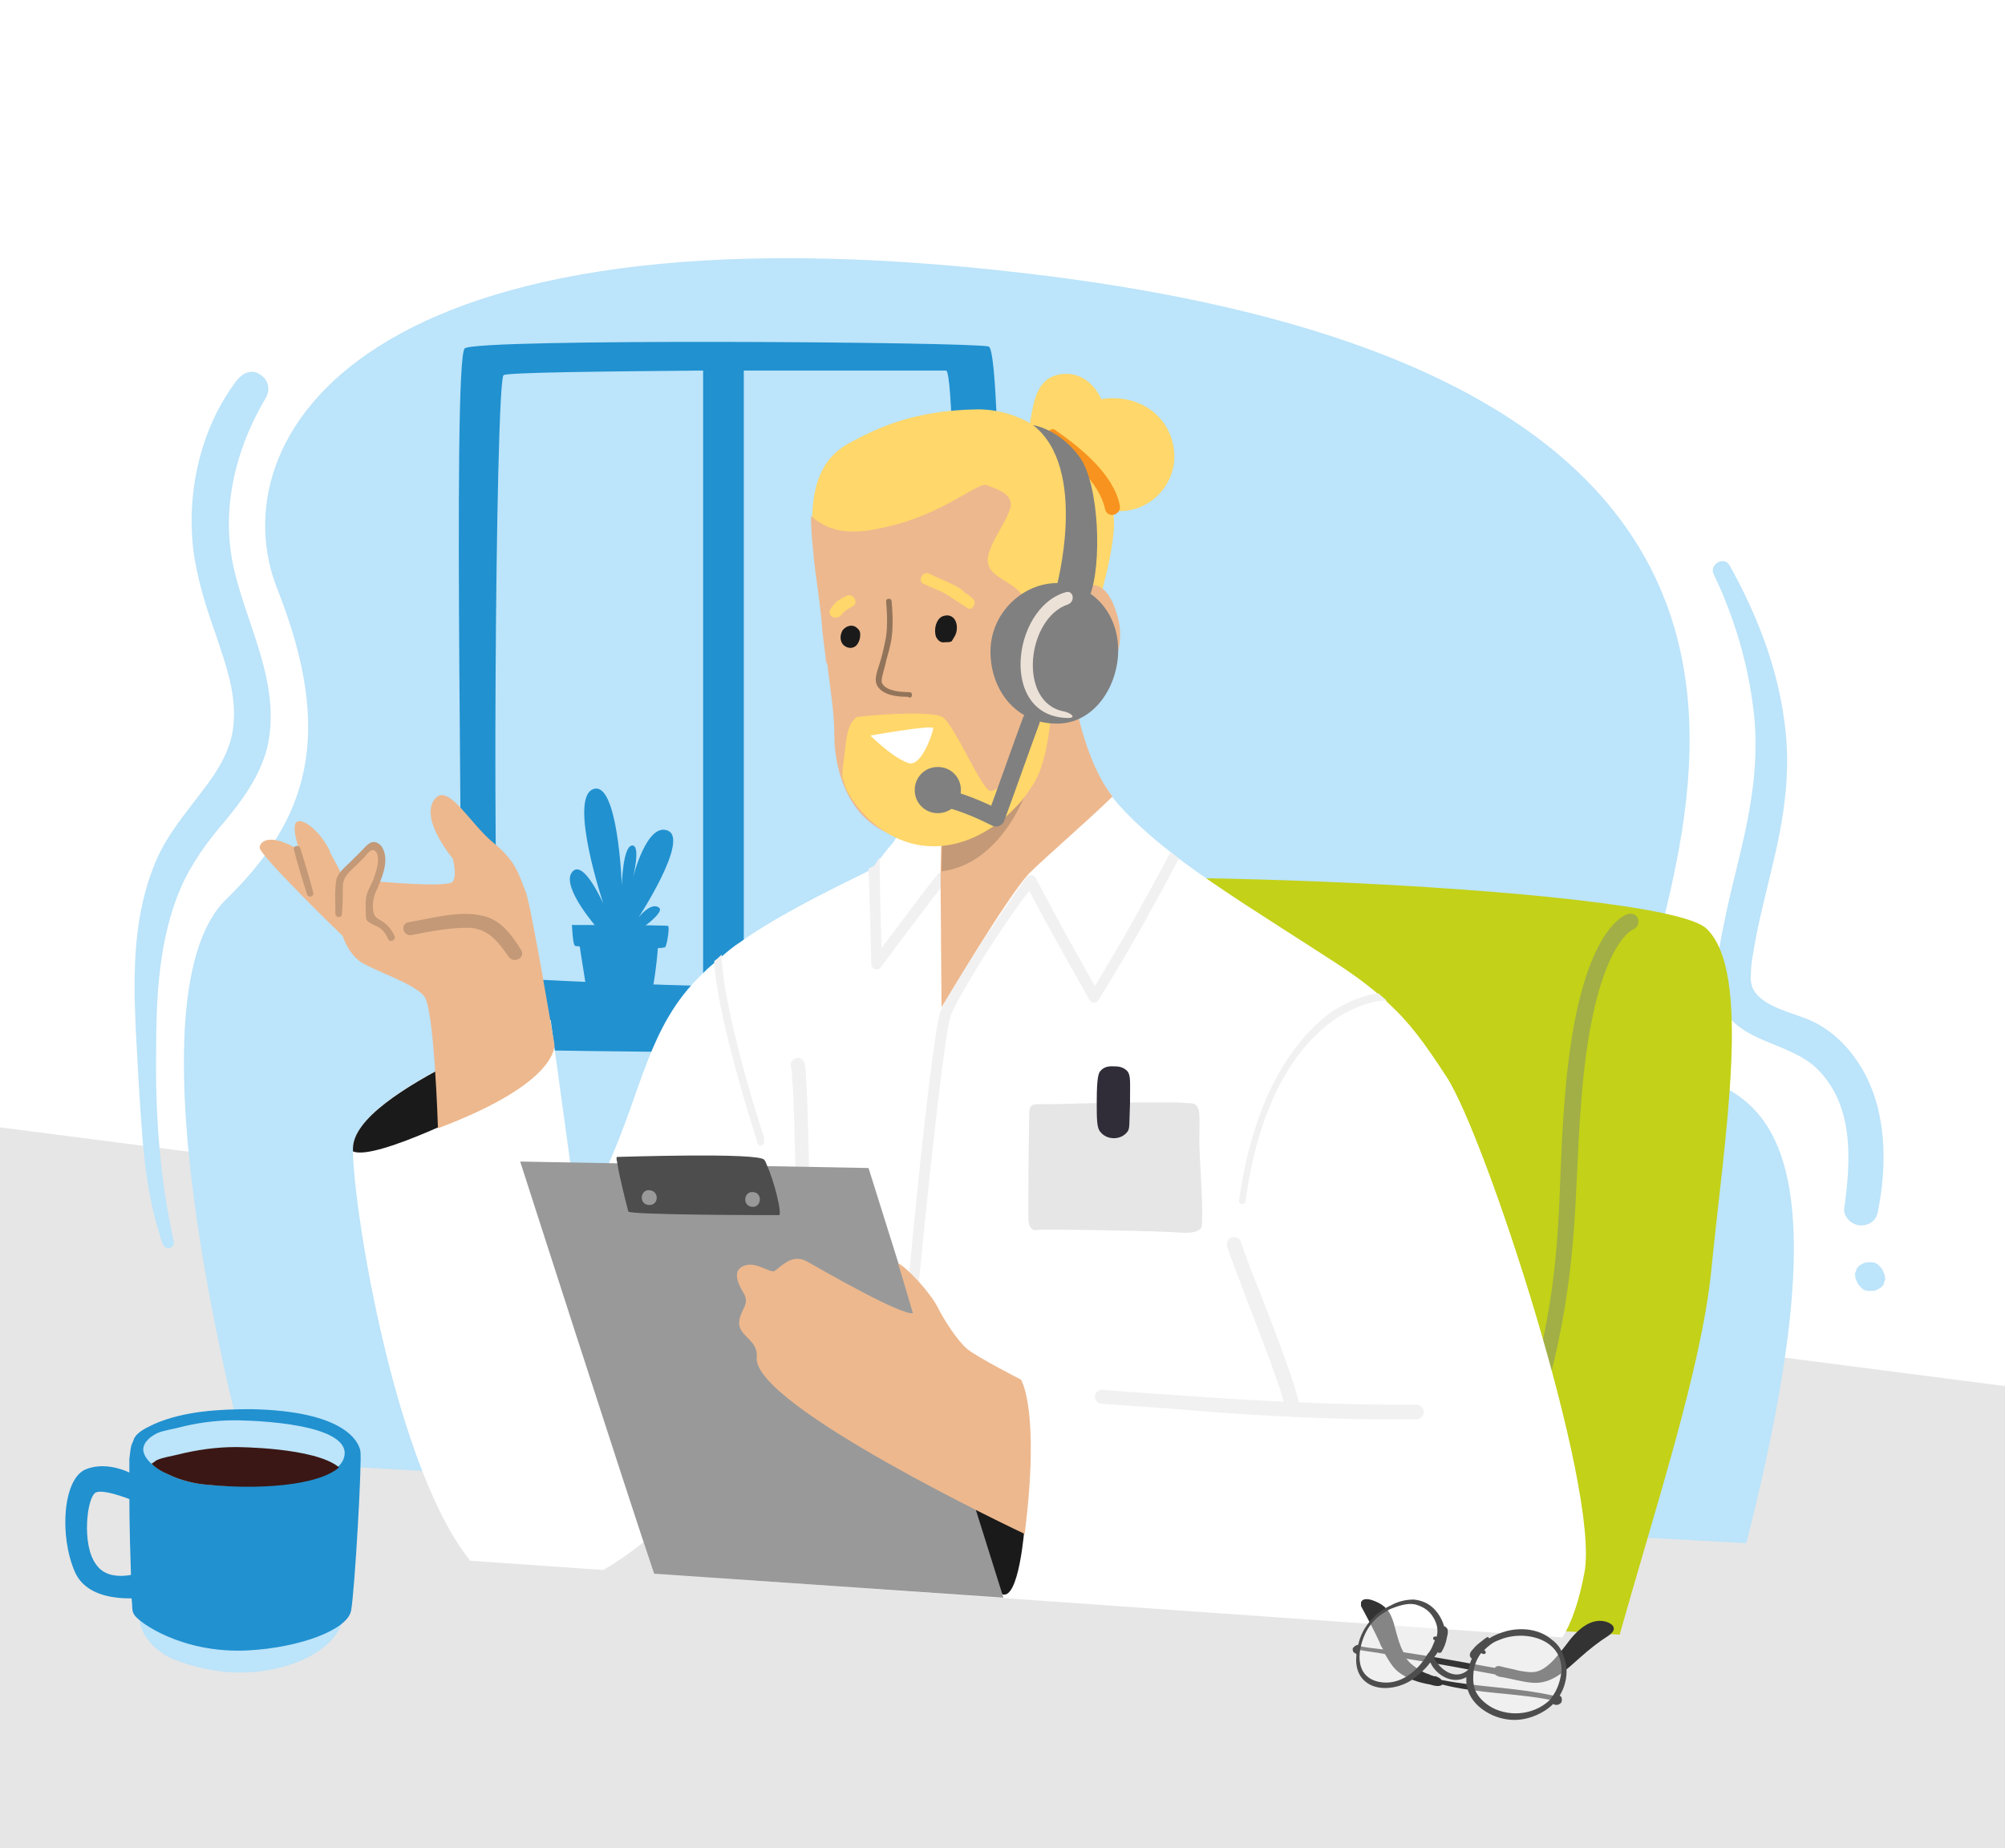 <?xml version="1.0" encoding="UTF-8"?>
<svg xmlns="http://www.w3.org/2000/svg" xml:space="preserve" viewBox="0 0 217 200">
  <switch>
    <g>
      <path fill="#E6E6E6" d="M217 150 0 122v78h217z"></path>
      <path fill="#BCE4FA" d="M25.4 61.9c-1.6-6.5 0-13.2 3.4-18.9.5-.9.2-2-.7-2.5-.9-.6-1.9-.1-2.5.7-3.8 5-5.4 11.8-4.7 18.1.4 3.3 1.4 6.4 2.5 9.5 1 3 2.1 6 1.9 9.2-.1 2.9-1.7 5.4-3.4 7.6-1.8 2.4-3.7 4.6-4.9 7.3-2.6 5.9-2.6 12.2-2.3 18.6.2 3.8.4 7.6.7 11.4.3 4 .9 7.9 2.2 11.7.3.8 1.4.5 1.2-.3-1.5-6.7-2-13.7-1.9-20.6 0-5.9.3-12.2 2.7-17.7 1.2-2.7 2.9-5 4.8-7.2 1.9-2.3 3.7-4.8 4.5-7.8 1.6-6.7-2-12.9-3.5-19.1z"></path>
      <path fill="#BCE4FA" d="m189 167-129-7-33.3-1.9S13 108.4 24.5 97.3c8.8-8.6 11.8-17.7 5.5-33.6-6.3-15.9 8.6-42.7 81.2-34.1 111.3 13.1 56.7 81.9 67.9 85.5 8.9 2.9 22.6 2.2 9.9 51.9z"></path>
      <path fill="#BCE4FA" d="M201.5 115.6c-1.2-2-2.8-3.7-4.8-4.8-2-1.1-4.7-1.4-6.4-3-.7-.7-.9-1.5-.8-2.4 0-1.2.3-2.5.5-3.7.5-2.7 1.2-5.3 1.8-7.9 1.3-5.3 2.1-10.5 1.3-15.9-.8-5.9-3-11.5-5.9-16.7-.6-1.1-2.3-.1-1.7 1 2.2 4.6 3.7 9.6 4.3 14.8.6 5.1-.2 10.1-1.4 15.1-.6 2.6-1.3 5.2-1.8 7.8-.3 1.3-.5 2.6-.7 4-.2 1.3-.3 2.7.1 4 1.5 5.1 7.6 4.6 10.8 7.9 3.9 4 3.5 9.9 2.8 15-.1.9.8 1.7 1.6 1.8.9.1 1.8-.4 2-1.3 1.1-5.3 1-11.1-1.7-15.7zM203.9 137.8c-.1-.3-.2-.5-.4-.7l-.3-.3c-.3-.2-.5-.2-.8-.2h-.1c-.2 0-.4 0-.6.1-.2.1-.4.2-.5.3-.2.2-.3.3-.3.5-.1.2-.2.4-.1.6 0 .1 0 .3.1.4.1.3.2.5.4.7l.3.3c.3.2.5.2.8.2h.1c.2 0 .4 0 .6-.1.2-.1.4-.2.5-.3.2-.2.3-.3.3-.5.1-.2.2-.4.1-.6 0-.1 0-.2-.1-.4z"></path>
      <path fill="#2191D0" d="M108.2 92.1c0-.7.5-54.1-1.2-54.6s-55.3-.9-56.7.2c-1.4 1.2 0 68-.5 68.2-.5.2-2.1.2-2.1.2s-.7 6.7 0 7.2 68.8 1.1 69.2 0c.4-1.1 0-8.8-.7-8.3s-7.4.5-7.6-.2c-.1-.7-.4-12.7-.4-12.7z"></path>
      <path fill="#BCE4FA" d="M80.5 40.1h21.9c1.4.2 1.2 64.9.2 66.3-.4.7-11 .6-22.1.4V40.1zM54.5 40.6c.4-.3 10.7-.4 21.6-.5v66.6c-11-.3-21.3-.8-21.9-1-1-.4-.6-64.4.3-65.1z"></path>
      <path fill="#C3D118" d="M175.3 176.9c-8.4-.5-16.8-1.1-25.2-1.7-19.9-1.4-39.8-3.1-59.7-4.8 2.6-14.5 6.9-34.9 8.7-38.8 2.6-5.6 1.7-30.8 5.1-35 2.9-3.5 75.6-.9 80.5 3.9 5 4.8 1.9 22.7.5 37.1-1.1 10.6-6 25.4-9.9 39.3z"></path>
      <path fill="#A1AF46" d="M165.7 156.3c-1.9 6-4.1 13.3-5.9 20-.6 0-1.2 0-1.8-.1 1.9-6.9 4.1-14.4 6.1-20.5 4.2-12.9 4.5-20.7 4.8-29 .1-2.3.2-4.6.4-7.1 1.3-18.5 6.3-20.5 6.9-20.7.5-.1 1 .1 1.1.6.1.5-.1.9-.6 1.1 0 0-4.4 1.9-5.6 19.1-.2 2.4-.3 4.8-.4 7-.4 8.5-.8 16.4-5 29.6z"></path>
      <path fill="#FFF" d="M38.2 124.6c.1 6.7 4.6 34.3 12.7 44.3l14.4 1c9.3-5.4 17.7-17.4 17.7-17.4l-20.6-21.7-2.8-20.4s-5.1 1.8-10.3 4.4c-5.5 2.7-11.1 6.3-11.1 9.5v.3z"></path>
      <path fill="#1A1A1A" d="M53.1 119.3s-12.4 6.4-14.9 5.3v-.3c0-3.2 5.6-6.7 11.1-9.5 6.2-1.6 3.8 4.5 3.8 4.5z"></path>
      <path fill="#EDB88E" d="M60 113s-2.5-14.9-3.1-16.5c-.7-1.6-.9-3.2-3.5-5.3-2.6-2.1-5.1-6.9-6.5-4.5-1.3 2.2 2.1 6.2 2.1 6.2s.5 1.8 0 2.5c-.4.7-8 0-8 0 .9-2.3.3-4.3-.5-3.9-.8.3-2.9 2.5-3.3 2.9-.1.1-.2.2-.2.3-.4-.9-.9-1.7-1.3-2.5v-.1c-.9-1.9-2.7-3.5-3.5-3.2-.8.3.2 3.1.2 3.1-3-1.8-4.2-1.1-4.3-.3-.1.8 9 9.6 9 9.6s.6 2 2.1 2.9c1.5.9 5.7 2.3 6.7 3.6 1.1 1.2 1.5 14.3 1.5 14.3 13.3-5 12.6-9.1 12.6-9.1z"></path>
      <path fill="#C39977" d="M56.4 102.8c-1-1.6-2.2-3.3-4.2-3.7-2.5-.6-5.5.3-8 .7-.9.2-.6 1.5.3 1.4 2-.4 4.1-.8 6.1-.8 2.2 0 3.3 1.5 4.5 3.2.6.7 1.8 0 1.3-.8zM42.7 101.3c-.3-.7-.8-1.3-1.5-1.7-.5-.3-.7-.4-.8-1-.1-.6 0-1.4.2-1.9.6-1.4 1.7-3.6.7-5.1-.3-.4-.8-.6-1.2-.4-.4.2-.7.6-1 .9l-1.2 1.2c-.5.5-1.3 1.1-1.5 1.9-.2 1.2-.1 2.5-.1 3.7 0 .4.7.5.7 0 .1-1 .1-1.9.1-2.9 0-1.2.8-1.7 1.5-2.4l.8-.8c.3-.3.8-1.2 1.3-.6s0 2.2-.2 2.7c-.2.7-.6 1.2-.8 1.9-.2.6-.1 1.6-.1 2.3 0 .4.1.6.5.8.3.2.7.3 1.1.6.4.3.6.7.8 1.1.2.5.9.1.7-.3zM33.9 96.6c-.4-1.6-.9-3.2-1.4-4.8-.1-.4-.8-.3-.7.1.4 1.6.9 3.2 1.4 4.8.1.5.8.4.7-.1z"></path>
      <path fill="#FFF" d="M66.6 132.3c3.6 9.8 6.8 19.7 10.2 29.6.1.4.9 5.6 1.4 8.9l90.9 6.4c1-1.6 1.8-3.9 2.4-7.1 1.6-9.3-10.7-47-14.9-53.5-2.4-3.7-4-5.9-6.4-8.1-.3-.3-.6-.5-.9-.8-1.7-1.5-3.9-3-6.9-4.9-5.1-3.3-10.3-6.5-14.7-9.8-.3-.2-.6-.5-.9-.7-2.3-1.8-4.2-3.5-5.8-5.3-.2-.2-.3-.4-.5-.6-.1-.1-.1-.2-.2-.3-2.3-3.1-3.6-6.9-4.3-9.7-.5-2-.7-3.5-.7-3.5l-1.4-1.3-1.4-1.4-.3-.3-.1-.1-9.4-9.3s.3.9.6 2.4c.1.5.2 1.1.4 1.7.1.7.3 1.4.4 2.2.1.7.2 1.4.3 2.2.1.8.2 1.7.3 2.5.2 2.2.3 4.5 0 6.7-.1 1-.3 2-.5 3 0 .1-.1.3-.1.4-.4 1.2-.8 2.2-1.5 3.1-.1.2-.3.3-.4.5l-.2.2c-1.1 1.2-3 3-5 5.3-.1.1-.2.2-.2.3-.5.6-1.1 1.3-1.6 2l-.6.9c-.2.1-.3.2-.5.3-3.4 1.7-8.3 4-12.9 7-.3.2-.6.4-1 .7-.8.5-1.5 1.1-2.2 1.7-.3.2-.5.4-.8.7-.5.4-.9.8-1.3 1.2-5.7 5.5-6.4 12.4-10.1 20.6-.2.5-.4 1-.7 1.5-.1.2-.2.3-.2.5.2.4.3.8.5 1.2.4.8.8 1.9 1.2 3z"></path>
      <path fill="#F1F1F1" d="M86.8 128.9c.5 0 .8-.4.8-.8 0-.3-.2-11.4-.5-13-.1-.4-.5-.7-.9-.6-.4.1-.7.5-.6.9.3 1.2.5 10.9.5 12.7 0 .5.3.8.7.8zM97.8 144.9c0 .3.2.6.5.6s.6-.2.6-.5c.3-4.5 3.1-32.5 4-35.1.7-1.9 5.5-9.7 8.5-13.5 2.7 5.2 6.5 11.7 6.5 11.8.1.2.3.3.5.3s.4-.1.5-.3c3.7-5.9 7.1-12.3 8.7-15.3-.3-.2-.6-.5-.9-.7-1.5 2.8-4.7 8.8-8.2 14.5-1.2-2.1-4.2-7.4-6.4-11.7-.1-.2-.3-.3-.5-.3s-.4.1-.5.2c-.3.4-8.3 11.8-9.3 14.5-1 2.7-3.7 30.8-4 35.5zM94.6 93.7l.6-.9c0 2.2.1 5.6.2 9.8 1.7-2.2 4.9-6.6 6.1-8 .1-.1.2-.2.4-.2.1 0 .3 0 .4.1.3.2.3.6.1.8-.1.2-.3.4-.5.7-2 2.5-6.5 8.6-6.6 8.7-.1.2-.3.2-.5.2h-.1c-.2-.1-.4-.3-.4-.5-.1-4.4-.2-7.9-.3-10.4l.6-.3z"></path>
      <path fill="#1A1A1A" d="M105.2 160.6s1.3 11.1 3.2 11.9c1.9.9 2.5-7.3 2.5-7.4-.1-1.1-5.7-4.5-5.7-4.5z"></path>
      <path fill="#999" d="M108.6 172.9 94 126.4l-37.7-.7s11.7 36.4 14.5 44.6l37.8 2.6z"></path>
      <path fill="#EDB88E" d="M110.9 166s-29.5-13.9-29-19.1c.2-1.9-2-2.3-1.9-3.8.1-1.5 1.3-1.9.4-3.3-1-1.7-.8-2.6.4-2.9 1.2-.3 2.7 1 3.1.6 1.1-.9 2.1-1.8 3.6-.9 1.4.8 10.1 5.8 11.3 5.5l-1.6-5.4c1 .5 3.5 3.2 4.3 4.8.6 1.2 2.1 3.6 3.2 4.5 1.1.9 5.8 3.3 5.8 3.3s2.1 3.2.4 16.7z"></path>
      <path fill="#F1F1F1" d="M148.6 153.6h4.7c.4 0 .8-.4.8-.8s-.4-.8-.8-.8c-9 .1-18.7-.5-25.8-1-1.3-.1-7.2-.5-8.2-.6-.4 0-.8.3-.8.7 0 .4.3.8.7.8 1.1.1 7 .5 8.2.6 5.8.5 13.5 1 21.2 1.1z"></path>
      <path fill="#F1F1F1" d="M139.9 153.2h.2c.4-.1.7-.5.6-.9-.5-2.6-2.7-8.2-4.4-12.6-.9-2.2-1.6-4.1-2-5.3-.1-.4-.6-.6-1-.5-.4.1-.6.6-.5 1 .4 1.2 1.2 3.2 2 5.4 1.7 4.4 3.9 10 4.4 12.4 0 .3.3.5.7.5z"></path>
      <path fill="#EDB88E" d="M120.4 86.2c-2.2 2.2-7.3 6.6-9 8.3-2.3 2.4-9.5 14.5-9.5 14.5l-.1-13.4v-1.3l.1-4.8.1-4.2.2-.3 1.9-3.6 5.7-10.5 2.7-.8 3-.1s.7 10.8 4.9 16.2z"></path>
      <path fill="#1A1A1A" d="M102 84.6c-.1 1-.1 4.1-.1 5.9 10.7-2.3 11-16.7 11-16.7l-9.5 5c0 .5-1.2 5.3-1.4 5.8z"></path>
      <path fill="#F1F1F1" d="M134.1 129.9c0 .2.1.4.3.4.2 0 .4-.1.4-.3 1.6-11.7 6-17 9.4-19.5 2.7-1.9 5.1-2.3 5.9-2.2-.3-.3-.6-.5-.9-.8-1.3.1-3.4.8-5.5 2.3-3.4 2.7-7.9 8.2-9.6 20.1zM82.7 123.7c0 .1-.3.3-.4.3-.1 0-.2-.1-.2-.1-.1-.1-.2-.3-.2-.5-1.4-4.4-4.4-14.5-4.6-19.4.3-.2.5-.4.8-.7 0 3.6 2.1 12.2 4.6 19.8-.1.3 0 .5 0 .6z"></path>
      <path fill="#C39977" d="M111.6 84.3s-2.6 9.1-9.7 10l.1-4.8 3.6-3.6 6-1.6z"></path>
      <path fill="#FFD76A" d="M92.2 47.8c2.3-1.2 6.3-3.4 13.6-3.5 2.2 0 4.1.6 5.7 1.5v-.2c.4-2.2.7-4.7 3.3-5.1 2.1-.3 3.6 1 4.4 2.7 3.5-.6 7.1 1.3 7.8 5.1.7 3.7-2.3 7.2-6.1 7-.2 0-.3-.1-.4-.1h-.1c.9 2.9-2.1 12-2.1 12L107.7 72s-17.8-1.9-19.3-10.4c-1.7-9.9 1.3-12.5 3.8-13.8z"></path>
      <path fill="#F7931E" d="M114.3 46.6c2.7 1.9 6.2 4.7 6.9 8.1.2 1-1.3 1.5-1.6.4-.6-2.9-3.7-5.5-6-7.3-.7-.5 0-1.8.7-1.2z"></path>
      <path fill="#EDB88E" d="M89.6 72.4c.3 2.4.7 4.8.7 7.2 0 3.8 1.8 13.5 13.7 10.9 9.8-2.1 12.2-15.4 12.2-15.4s6.8-2.2 4.6-8.9c-2.2-6.8-6.8.5-6.8.5s-1.5 4-1.5 3.2c0-.8-.9-4.7-2.2-5.9-1.3-1.3-3.4-1.7-3.4-3.4s2.5-4.7 2.5-6c0-1.3-1.7-1.7-2.6-2.1-.9-.4-4.8 3.2-10.8 4.5-1.6.4-3.4.7-5.1.4-1.7-.3-3-1.4-3.1-1.6-.1.3.1 2.9.2 3.7.1 1.4.3 2.8.5 4.2.2 1.5.4 3 .5 4.5.1 1.1.3 2.3.4 3.4.2.4.2.6.2.8z"></path>
      <path fill="#1A1A1A" d="M101.7 66.9c.2-.2.5-.3.8-.3h.1c1 .1 1.2 1.5.7 2.3-.1.2-.2.3-.3.5-.2.1-.4.1-.6.1h-.1c-.5.1-.8-.2-1-.6-.2-.6-.1-1.5.4-2z"></path>
      <path fill="#FFD76A" d="m105.3 64.8-.1-.1c-.2-.1-.3-.3-.5-.4-.2-.1-.4-.2-.5-.4-.3-.2-.7-.5-1.2-.7-.8-.4-1.6-.7-2.4-1.1-.7-.4-1.4.8-.6 1.1.8.4 1.7.7 2.4 1.1.8.5 1.5 1 2.3 1.5.5.4 1.1-.6.6-1zM91.2 84.4c-.1-.9.1-1.9.2-2.8.2-1.4.2-3.1 1.3-4 3.2-.4 8.4-.6 9.3 0 1.3.8 4.3 8 5.2 8 .8 0 2.1-1.3 3.8-4.3 1.7-3 1.2-14.9 1.2-15.3l1.7-.9s.9 14.4-1.8 19.3-9.5 9.6-16 5.8c-1.5-.9-2.8-2.1-3.8-3.6-.5-.7-.9-1.4-1-2.3-.1.2-.1.1-.1.1z"></path>
      <path fill="#FFF" d="M94.2 79.6s6.8-1.2 6.8-.8c0 .4-1.2 4.1-2.6 3.8-1.7-.5-4.2-3-4.2-3z"></path>
      <path fill="#1A1A1A" d="M91.2 68.2c.4-.5 1.1-.7 1.6-.2l.1.1c.1.1.2.3.2.5v.1c0 .4-.1.7-.3 1-.4.6-1.2.5-1.6 0-.3-.4-.3-1 0-1.5z"></path>
      <path fill="#FFD76A" d="M89.9 65.9c.4-.7 1-1.1 1.7-1.4.7-.4 1.4.7.7 1.1-.5.3-.9.5-1.2.9-.5.7-1.7.2-1.2-.6z"></path>
      <path fill="#92745A" d="M98 75.4c-1 0-2.4-.2-3-1.1-.4-.6-.2-1.3.2-2.5.2-.6.4-1.4.6-2.4.4-1.7.1-4.2.1-4.3 0-.2.1-.3.3-.3.2 0 .3.1.3.3 0 .1.3 2.7-.1 4.5-.2 1-.5 1.8-.6 2.4-.3 1.1-.5 1.7-.3 2 .5.8 2 .9 2.9.9.2 0 .3.1.3.3 0 .2-.1.3-.3.3 0-.1-.2-.1-.4-.1z"></path>
      <path fill="#4D4D4D" d="M84.3 131.5c-.4 0-16.3 0-16.3-.4 0 0-1-3.8-1.2-5.3-.1-.4-.1-.6 0-.6.4 0 15.2-.5 15.9.3.1.1.2.3.3.6.8 1.7 1.7 5.4 1.3 5.4zm-14-2.7c-1-.1-1.2 1.5-.1 1.6 1.1.1 1.2-1.5.1-1.6zm11.2.2c-1-.1-1.2 1.5-.1 1.6 1 .1 1.2-1.5.1-1.6z"></path>
      <path fill="#BCE4FA" d="M15.1 174.4c.2-1.4 2.2-1.5 2.2 0 0 1.9 1.6 2.8 3.3 3.3 1.8.5 3.7.8 5.6.8 1.8 0 3.6-.4 5.2-1 1.4-.5 3.3-1.4 4-2.8.5-.9 2-.3 1.7.7-.6 2-2.5 3.4-4.3 4.2-2.2 1-4.6 1.4-6.9 1.4-2.4 0-5.1-.6-7.3-1.5-1.9-.9-3.8-2.8-3.5-5.1z"></path>
      <path fill="#2191D0" d="M14.4 156c0-.1.1-.2.1-.3.4-.8 1.4-1.2 2.2-1.6 3.2-1.4 7-1.6 10.5-1.6 10.1.2 11.6 3.5 11.8 4.5.2 1-.6 15.1-1 17.3-.4 2.1-5.6 4-11.1 4.3-7.2.4-12-3.1-12.4-3.9-.2-.3-.2-.8-.2-1.1-.1-.8-.1-1.5-.1-2.3-.1-3.1-.2-6.3-.2-9.4v-4c.1-.7.1-1.4.4-1.9z"></path>
      <path fill="#BCE4FA" d="M25.4 153.7s12.2 0 11.9 3.7c-.3 3.1-8.2 3.8-14.6 3.3-1.6-.1-3.2-.5-4.6-1.2-.9-.4-2.5-1.4-2.6-2.6 0-.9.9-1.5 1.5-1.8.7-.3 1.5-.4 2.3-.6 1.9-.5 4-.8 6.1-.8z"></path>
      <path fill="#3A1714" d="M22.7 160.7c-1.6-.1-3.2-.5-4.6-1.2-.5-.2-1.2-.6-1.7-1.1.2-.1.4-.3.6-.4.7-.3 1.5-.4 2.3-.6 2-.5 4.1-.8 6.2-.8 0 0 8.6 0 11.2 2.2-2.3 2-8.7 2.4-14 1.9z"></path>
      <path fill="#2191D0" d="M14.5 159.6s-2.7-1.6-5.2-.6-2.9 7.2-1.2 11.1c1.7 3.9 8.1 2.7 8.1 2.7l-.8-2.7s-3.5 1.4-5-.8c-1.6-2.1-1-7.4 0-7.8 1-.4 4.3 1 4.3 1l-.2-2.9z"></path>
      <path fill="gray" d="M121 71c-.3 3.9-3 7.5-6.9 7.3-3.9-.1-6.8-3.3-6.9-7.6-.1-4.3 3.5-7.7 7.4-7.6 3.9.2 6.7 3.6 6.4 7.9z"></path>
      <path fill="gray" d="M114.3 63.7s3.6-13-2.5-17.7c0 0 2.8.4 5 3.4 2.2 2.9 2.5 11.9 1.1 15.2s-3.6-.9-3.6-.9z"></path>
      <path fill="#ECE1D7" d="M115.2 77c-5.1-.9-4.1-10.1.4-11.6.8-.3.6-1.6-.3-1.3-5.8 1.7-7.2 13.5.3 13.6.9 0 .4-.5-.4-.7z"></path>
      <path fill="none" stroke="gray" stroke-linecap="round" stroke-linejoin="round" stroke-miterlimit="10" stroke-width="1.885" d="M111.6 78c-1.3 3.5-2.5 7-3.8 10.5-1.6-.8-3.2-1.5-5-2"></path>
      <path fill="gray" d="M101.5 88c-1.4 0-2.5-1.1-2.5-2.5s1.1-2.5 2.5-2.5 2.5 1.1 2.5 2.5-1.1 2.5-2.5 2.5z"></path>
      <path fill="#2191D0" d="M64.7 100.5s-4-4.5-2.8-6.1c1.2-1.6 3.4 3.4 3.4 3.4s-3.8-11.4-1.1-12.4c2.7-1 3.1 10.4 3.1 10.4s.1-4.2 1.1-4.3c1-.1.1 3.5.1 3.5s1.5-6.1 3.8-5.1-3.2 9.4-3.2 9.4 1.3-1.7 2.2-1.1-3.2 3.2-3.2 3.2l-3.4-.9z"></path>
      <path fill="#2191D0" d="M72 102.5s-.3.1-.8.1c-.1 1.6-.6 5.3-.9 5.6-.4.4-6.3.2-6.5.1-.2-.1-.7-3.7-1-5.5 0-.1 0-.2-.1-.4-.3 0-.5 0-.5-.1-.2-.1-.3-2.2-.3-2.2s10 0 10.4.1c.2.1-.1 2-.3 2.3z"></path>
      <path fill="#E6E6E6" d="M130.1 132.1c.1-2.3-.3-6.6-.3-9 0-2 .2-3.2-.5-3.6-.1-.1-.3-.1-2-.2h-4.6s-2.7 0-5 .1h-.5c-2.5.1-4.4.1-5 .1-.1 0-.4 0-.6.2-.2.2-.2.6-.2.7-.1 5.8-.1 7.7-.1 11.4 0 .2 0 .9.4 1.2.2.2.5.1.6.1 1.1-.1 13.2.1 15.7.3.4 0 1.5.1 2-.5.1-.3.1-.6.1-.8z"></path>
      <path fill="#302C38" d="M119.1 122.5c-.4-.4-.4-1.4-.4-3.3 0-2.6.2-3.1.4-3.3.5-.6 1.2-.5 1.5-.5.3 0 .9 0 1.4.5.4.5.3 1.1.3 3.5-.1 2.5 0 2.7-.3 3.1-.7.9-2.2.9-2.9 0z"></path>
      <path fill="#333" d="M174.1 175.6c-1.9-.8-3.6 1-4.6 2.4-.8 1-1.7 2.3-2.9 2.8-.7.3-1.5.1-2.2 0-.7-.2-1.4-.3-2.1-.5h-.2c-.1 0-.1 0-.2.1-.1 0-.1.1-.1.1-3.3-.6-6.6-1.2-9.9-1.7-.4-.7-.6-1.5-.8-2.2-.3-1.1-.5-2.2-1.5-2.9-.4-.3-2-1.1-2.3-.3v.4c.7 1.3 1.4 2.6 2 3.9.1.3.2.5.4.8-.9-.1-1.8-.2-2.8-.4-.2 0-.3.4-.1.4 1 .2 2.1.3 3.1.5.4.7.8 1.4 1.4 1.9 1 .8 2.3 1.2 3.5 1.4.3.1 1 .3 1.3 0 3.9 1 8 .9 11.9 1.7.3.1.4-.4.1-.5-4-.9-8.1-.9-12.1-1.7-.1-.2-.4-.3-.6-.4h-.2c-.2-.1-.4-.1-.5-.2-.7-.2-1.3-.6-1.8-1-.3-.2-.5-.5-.7-.7 3.2.5 6.4 1.1 9.6 1.7.2.2.6.3.8.3 1.1.2 2.1.5 3.2.6 2.2.2 3.7-1.4 5.3-2.8.9-.8 1.9-1.6 3-2.3.7-.5.8-1 0-1.4z"></path>
      <path fill="#FFF" d="M164.6 176.5s-4.3 0-5.4 3.5c-1.2 3.6 1.6 5.3 3.9 5.6 2.3.3 4.6-.5 5.8-3.3 1.3-2.8-1-6.1-4.3-5.8zM152.5 173.2s-4 .8-5.1 3.8c-1 3-.3 4.6 1.5 5.3 1.8.8 5.3-1.3 6.6-4 1.3-2.9-1-5.1-3-5.1z" opacity=".4"></path>
      <path fill="#4D4D4D" d="M168.8 183.5c.8-1.3 1-3 .4-4.3-.2-.7-.6-1.3-1.3-1.8-1.3-1.1-3.2-1.3-4.8-.9-.7.2-1.3.4-1.9.8-.1-.1-.2-.2-.3-.1-.1.1-.2.1-.4.3-.4.3-.8.6-1.1 1-.3.3-.5.7-.1 1-.2.4-.3.8-.4 1.2-1.3 1.2-3 .1-3.7-1.3.1-.2.3-.4.4-.6.1.1.3.1.4 0 .3-.5.5-1 .6-1.6.1-.4.2-.9-.1-1.1-.1-.1-.2-.1-.2-.1-.2-.7-.6-1.4-1.1-1.9-.6-.6-1.3-.9-2.2-1-.8 0-1.7.2-2.4.6-1.8.8-3.2 2.4-3.6 4.3-.2 0-.5.2-.6.4 0 .1 0 .3.1.4.1.1.2.1.3.2v.2c-.1.9.1 1.8.6 2.4 1.3 1.6 3.9 1.2 5.4.2.7-.5 1.5-1.2 2-1.9.7 1.5 2.5 2.4 3.9 1.6v.5c.1 1.7 1.3 2.9 2.8 3.6 1.6.7 3.2.7 4.8 0 .7-.3 1.3-.7 1.8-1.2.3.2.7.1.9-.2.1-.4 0-.6-.2-.7zm-19.6-1.5c-2.7-.6-2.3-3.6-1.3-5.5.5-.9 1.2-1.6 2.1-2.1.3-.2.5-.3.8-.4.8-.3 1.8-.6 2.6-.3.6.2 1.1.5 1.5 1 .3.4.5.8.6 1.2.1.4.1.8 0 1.2h-.2c-.1 0-.2.1-.2.2s.1.2.2.2c-.2.5-.4 1.1-.8 1.5-1 1.8-3 3.5-5.3 3zm18.8 1.6s-.1 0 0 0c-.1.1-.1.1-.1.2-1.6 1.7-4.3 2.1-6.4 1-.7-.4-1.3-.9-1.7-1.6-.4-.7-.4-1.6-.3-2.4.1-.7.4-1.4.8-1.9.1 0 .2.1.2.1.1 0 .2 0 .3-.1 0-.1 0-.2-.1-.3h-.1c.5-.5 1-.9 1.6-1.1 2.7-1.2 6.9-.2 6.8 3.3-.1 1-.4 2-1 2.8z"></path>
    </g>
  </switch>
</svg>
